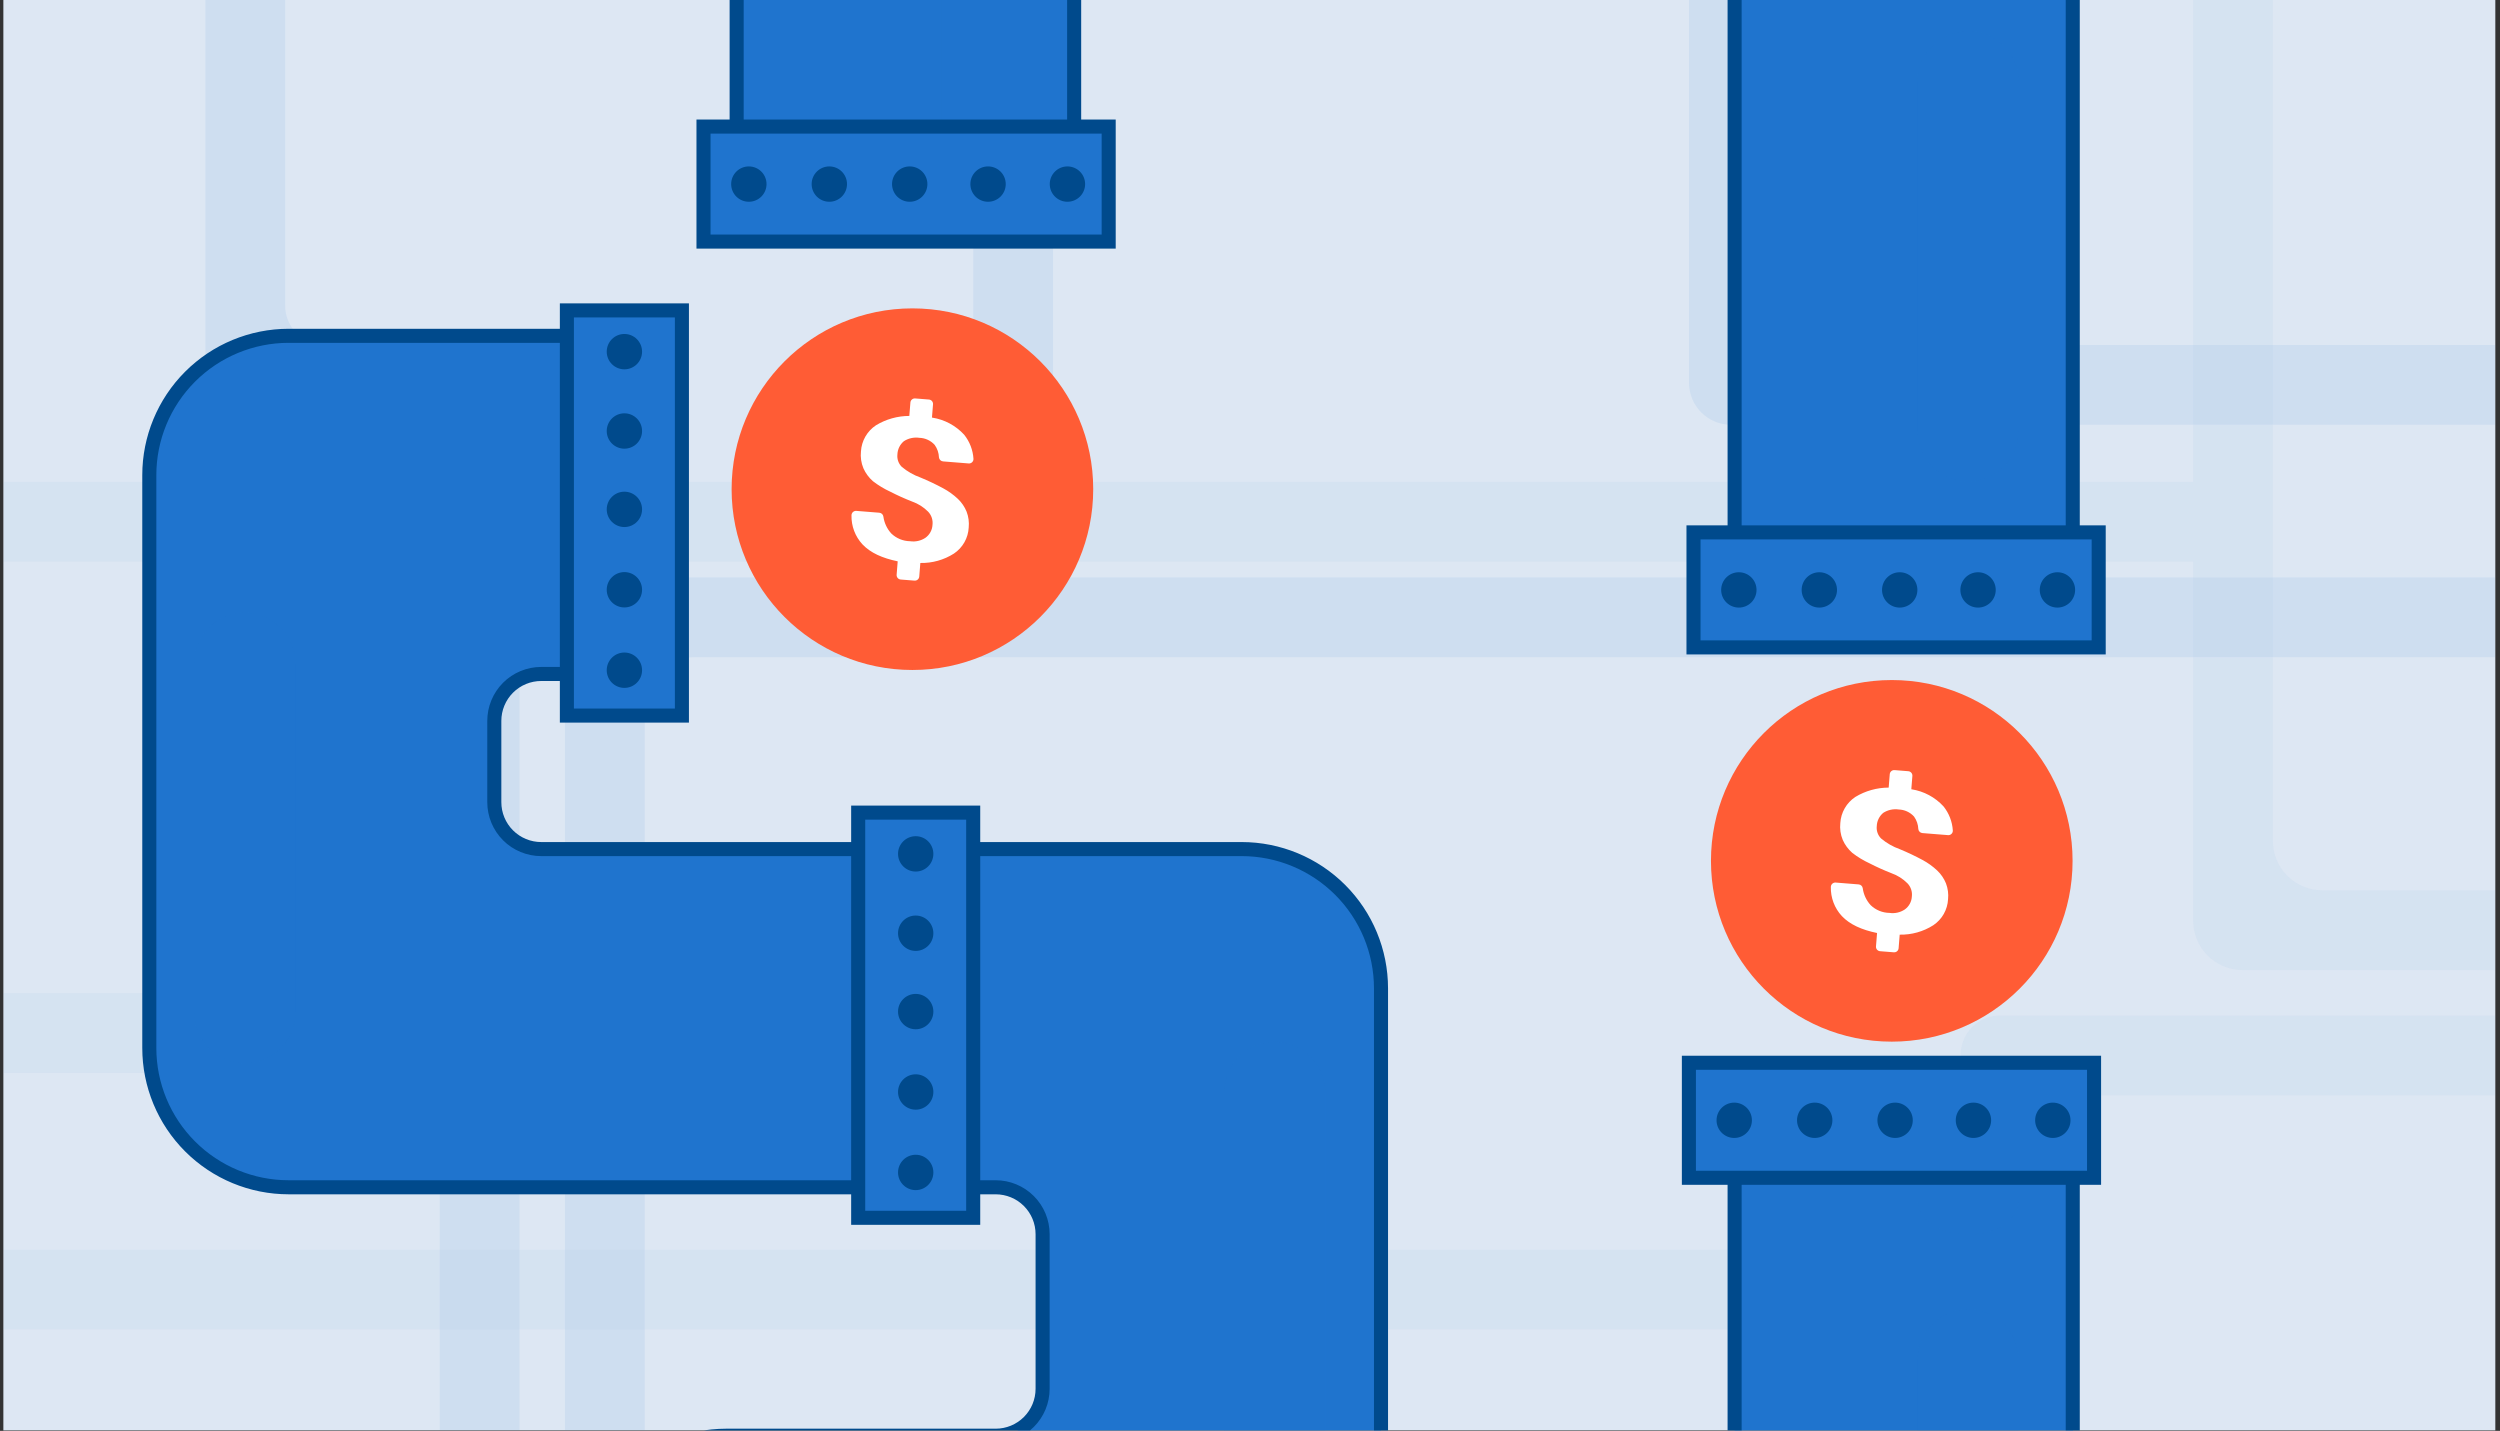 <svg xmlns="http://www.w3.org/2000/svg" width="311" height="178" viewBox="0 0 311 178" fill="none"><rect x="0" y="0" width="311" height="178" fill="#333333" stroke="none"/><g clip-path="url(#clip0_2896_44653)"><rect width="310" height="177.94" transform="translate(0.418)" fill="#DDE7F3"></rect><g opacity="0.2"><path opacity="0.2" d="M0.293 155.474V165.398H248.937C249.579 165.399 250.215 165.273 250.809 165.028C251.403 164.783 251.942 164.423 252.397 163.969C252.851 163.515 253.212 162.976 253.458 162.382C253.704 161.789 253.831 161.153 253.831 160.51V141.145C253.831 139.847 254.346 138.602 255.264 137.684C256.182 136.766 257.427 136.251 258.725 136.251H310.438V126.326H248.8C247.502 126.326 246.257 126.842 245.339 127.76C244.422 128.677 243.906 129.922 243.906 131.22V150.586C243.906 151.228 243.779 151.864 243.533 152.458C243.287 153.051 242.927 153.59 242.472 154.044C242.018 154.498 241.478 154.858 240.884 155.103C240.291 155.349 239.654 155.474 239.012 155.474H0.293Z" fill="#1F74CE"></path><path opacity="0.2" d="M0.293 59.949V69.873H22.326V118.653C22.326 119.296 22.199 119.932 21.953 120.526C21.707 121.12 21.347 121.659 20.892 122.114C20.438 122.568 19.898 122.929 19.305 123.175C18.711 123.42 18.074 123.547 17.432 123.547H0.293V133.472H27.356C27.999 133.472 28.635 133.345 29.229 133.099C29.823 132.853 30.362 132.493 30.817 132.038C31.271 131.584 31.632 131.044 31.878 130.451C32.124 129.857 32.25 129.22 32.25 128.578V69.873H272.824V114.534C272.826 116.162 273.473 117.723 274.624 118.875C275.776 120.026 277.337 120.673 278.965 120.675H310.438V110.75H288.889C287.261 110.749 285.7 110.101 284.549 108.95C283.398 107.799 282.75 106.238 282.749 104.61V-132.205H272.824V59.949H0.293Z" fill="#1F74CE"></path><path opacity="0.4" d="M35.475 -132.205H25.551V47.946C25.55 48.588 25.676 49.225 25.921 49.818C26.166 50.412 26.526 50.952 26.98 51.406C27.434 51.861 27.973 52.221 28.567 52.467C29.16 52.714 29.796 52.84 30.439 52.84H49.804C51.102 52.84 52.347 53.356 53.265 54.273C54.183 55.191 54.698 56.436 54.698 57.734V177.94H64.623V47.809C64.623 47.167 64.496 46.53 64.25 45.937C64.004 45.343 63.644 44.803 63.19 44.349C62.735 43.894 62.196 43.534 61.602 43.288C61.008 43.042 60.371 42.916 59.729 42.916H40.363C39.721 42.916 39.085 42.789 38.491 42.543C37.898 42.297 37.359 41.936 36.905 41.482C36.451 41.027 36.091 40.487 35.846 39.894C35.6 39.3 35.475 38.664 35.475 38.021V-132.205Z" fill="#1F74CE"></path><path opacity="0.4" d="M131 -132.205H121.075V-110.172H72.295C70.997 -110.172 69.752 -110.688 68.835 -111.606C67.917 -112.524 67.401 -113.768 67.401 -115.066V-132.205H57.477V-105.142C57.477 -104.499 57.603 -103.863 57.849 -103.269C58.095 -102.675 58.456 -102.136 58.91 -101.681C59.364 -101.227 59.904 -100.866 60.498 -100.62C61.092 -100.374 61.728 -100.248 62.371 -100.248H121.075V71.833H76.414C75.608 71.833 74.81 71.992 74.065 72.301C73.32 72.61 72.644 73.062 72.074 73.632C71.504 74.203 71.052 74.88 70.745 75.625C70.437 76.37 70.278 77.168 70.279 77.974V177.94H80.204V87.899C80.203 87.093 80.361 86.294 80.669 85.549C80.977 84.804 81.429 84.127 81.999 83.557C82.568 82.987 83.245 82.534 83.99 82.226C84.734 81.917 85.533 81.758 86.339 81.758H310.437V71.833H131V-132.205Z" fill="#1F74CE"></path><path opacity="0.4" d="M220.038 37.693V-132.205H210.113V47.617C210.113 49.002 210.664 50.331 211.643 51.31C212.622 52.29 213.951 52.84 215.336 52.84H310.439V42.916H225.261C223.876 42.916 222.547 42.365 221.568 41.386C220.588 40.406 220.038 39.078 220.038 37.693Z" fill="#1F74CE"></path></g><path d="M90.32 276.71H240.516C242.795 276.713 245.052 276.268 247.158 275.399C249.264 274.529 251.178 273.254 252.79 271.645C254.403 270.036 255.682 268.125 256.554 266.022C257.427 263.918 257.876 261.663 257.876 259.386V145.703H215.786V228.834C215.786 229.601 215.635 230.36 215.341 231.069C215.047 231.777 214.616 232.421 214.073 232.963C213.53 233.505 212.886 233.935 212.177 234.227C211.468 234.52 210.708 234.671 209.94 234.67H120.915C120.149 234.67 119.389 234.519 118.681 234.226C117.972 233.932 117.329 233.503 116.787 232.961C116.244 232.419 115.814 231.775 115.521 231.067C115.227 230.359 115.076 229.601 115.076 228.834V226.544C115.076 225.778 115.226 225.018 115.519 224.309C115.812 223.6 116.242 222.956 116.784 222.414C117.327 221.871 117.971 221.441 118.679 221.147C119.388 220.853 120.148 220.702 120.915 220.702H154.457C156.736 220.703 158.994 220.255 161.1 219.382C163.206 218.51 165.119 217.231 166.729 215.619C168.34 214.007 169.617 212.093 170.486 209.987C171.356 207.881 171.801 205.624 171.797 203.346V122.956C171.797 118.36 169.97 113.952 166.718 110.702C163.466 107.452 159.056 105.626 154.457 105.626H66.582C65.033 105.626 63.548 105.011 62.453 103.917C61.358 102.822 60.743 101.338 60.743 99.79V89.683C60.742 88.916 60.892 88.156 61.185 87.447C61.478 86.739 61.908 86.095 62.451 85.552C62.993 85.009 63.637 84.579 64.346 84.285C65.055 83.992 65.814 83.841 66.582 83.841H80.893C80.407 69.819 79.726 41.774 80.893 41.774H35.605C31.007 41.778 26.599 43.606 23.349 46.857C20.1 50.108 18.276 54.516 18.277 59.111V130.375C18.279 134.969 20.106 139.374 23.356 142.623C26.607 145.871 31.014 147.697 35.611 147.698H123.861C125.41 147.698 126.895 148.313 127.99 149.408C129.085 150.502 129.7 151.986 129.7 153.534V172.768C129.7 174.316 129.085 175.8 127.99 176.894C126.895 177.989 125.41 178.604 123.861 178.604H74.075C69.483 178.612 81.326 180.441 78.082 183.689C74.837 186.936 73.014 191.338 73.012 195.927V259.386C73.014 263.975 74.837 268.377 78.082 271.625C81.326 274.872 85.728 276.701 90.32 276.71Z" fill="#1F74CE"></path><path d="M91.639 -12.244V29.867H133.73V-12.244H91.639Z" fill="#1F74CE"></path><path d="M257.876 -12.244H215.786V66.517L257.876 65.642V-12.244Z" fill="#1F74CE"></path><path opacity="0.2" d="M164.877 135.897C164.877 132.421 162.059 129.604 158.583 129.604C155.107 129.604 152.289 132.421 152.289 135.897V185.65C152.289 189.126 155.107 191.944 158.583 191.944C162.059 191.944 164.877 189.126 164.877 185.65V135.897Z" fill="#1F74CE"></path><path opacity="0.2" d="M129.625 -1.679C129.625 -3.787 126.827 -5.496 123.377 -5.496C119.926 -5.496 117.129 -3.787 117.129 -1.679V24.675C117.129 26.784 119.926 28.492 123.377 28.492C126.827 28.492 129.625 26.784 129.625 24.675V-1.679Z" fill="#1F74CE"></path><path opacity="0.2" d="M36.748 82.52C36.748 79.044 33.93 76.227 30.454 76.227C26.978 76.227 24.16 79.044 24.16 82.52V125.973C24.16 129.449 26.978 132.267 30.454 132.267C33.93 132.267 36.748 129.449 36.748 125.973V82.52Z" fill="#1F74CE"></path><path opacity="0.2" d="M251.115 169.171C251.115 165.695 248.297 162.877 244.821 162.877C241.345 162.877 238.527 165.695 238.527 169.171V218.924C238.527 222.399 241.345 225.217 244.821 225.217C248.297 225.217 251.115 222.399 251.115 218.924V169.171Z" fill="#1F74CE"></path><path opacity="0.2" d="M251.086 137.519C251.086 135.275 248.288 133.457 244.838 133.457C241.387 133.457 238.59 135.275 238.59 137.519V149.514C238.59 151.757 241.387 153.575 244.838 153.575C248.288 153.575 251.086 151.757 251.086 149.514V137.519Z" fill="#1F74CE"></path><path opacity="0.2" d="M251.115 10.169C251.115 6.693 248.297 3.875 244.821 3.875C241.345 3.875 238.527 6.693 238.527 10.169V53.621C238.527 57.097 241.345 59.915 244.821 59.915C248.297 59.915 251.115 57.097 251.115 53.621V10.169Z" fill="#1F74CE"></path><path d="M257.85 -12.244V65.605M79.686 41.774L35.901 41.774C31.304 41.778 26.895 43.606 23.646 46.857C20.397 50.108 18.573 54.516 18.574 59.111V130.375C18.576 134.969 20.403 139.374 23.653 142.623C26.903 145.871 31.311 147.697 35.908 147.698H123.861C125.409 147.698 126.895 148.313 127.99 149.408C129.085 150.502 129.7 151.986 129.7 153.534V172.768C129.7 174.316 129.085 175.8 127.99 176.894C126.895 177.989 125.409 178.604 123.861 178.604H90.319C85.727 178.612 81.326 180.441 78.082 183.689C74.837 186.936 73.014 191.338 73.012 195.927V259.386C73.014 263.976 74.837 268.377 78.082 271.625C81.326 274.872 85.727 276.701 90.319 276.71H240.516C245.113 276.71 249.522 274.885 252.773 271.636C256.023 268.387 257.85 263.981 257.85 259.386V136.706M91.639 30.292V-12.244" stroke="#004A8C" stroke-width="1.749" stroke-miterlimit="10"></path><path d="M133.624 -12.244V29.367M79.892 83.841H67.331C66.564 83.841 65.804 83.992 65.095 84.285C64.386 84.579 63.742 85.009 63.2 85.552C62.658 86.095 62.228 86.739 61.935 87.447C61.642 88.156 61.491 88.916 61.492 89.683V99.79C61.492 101.338 62.107 102.822 63.202 103.917C64.297 105.011 65.783 105.626 67.331 105.626H154.457C159.055 105.626 163.466 107.452 166.718 110.702C169.97 113.952 171.797 118.36 171.797 122.956V203.346C171.801 205.624 171.356 207.881 170.486 209.987C169.617 212.093 168.34 214.007 166.729 215.619C165.118 217.231 163.205 218.51 161.099 219.382C158.994 220.255 156.736 220.703 154.457 220.702H120.915C120.148 220.702 119.388 220.853 118.679 221.147C117.97 221.441 117.326 221.871 116.784 222.414C116.242 222.956 115.812 223.6 115.519 224.309C115.226 225.018 115.075 225.778 115.076 226.544V228.834C115.076 229.601 115.227 230.359 115.521 231.067C115.814 231.775 116.244 232.419 116.786 232.961C117.329 233.502 117.972 233.932 118.681 234.226C119.389 234.519 120.148 234.67 120.915 234.67H209.94C210.707 234.671 211.467 234.52 212.177 234.227C212.886 233.935 213.53 233.505 214.073 232.963C214.616 232.421 215.047 231.777 215.34 231.069C215.634 230.36 215.786 229.601 215.786 228.834V139.205M215.786 -12.244V66.517" stroke="#004A8C" stroke-width="1.749" stroke-miterlimit="10"></path><path d="M210.098 132.208V146.516H260.501V132.208H210.098Z" fill="#1F74CE" stroke="#004A8C" stroke-width="1.749" stroke-miterlimit="10"></path><path d="M215.739 141.562C216.953 141.562 217.938 140.578 217.938 139.364C217.938 138.15 216.953 137.166 215.739 137.166C214.524 137.166 213.539 138.15 213.539 139.364C213.539 140.578 214.524 141.562 215.739 141.562Z" fill="#004A8C"></path><path d="M255.371 141.562C256.586 141.562 257.571 140.578 257.571 139.364C257.571 138.15 256.586 137.166 255.371 137.166C254.157 137.166 253.172 138.15 253.172 139.364C253.172 140.578 254.157 141.562 255.371 141.562Z" fill="#004A8C"></path><path d="M235.75 141.562C236.965 141.562 237.95 140.578 237.95 139.364C237.95 138.15 236.965 137.166 235.75 137.166C234.536 137.166 233.551 138.15 233.551 139.364C233.551 140.578 234.536 141.562 235.75 141.562Z" fill="#004A8C"></path><path d="M245.496 141.562C246.711 141.562 247.696 140.578 247.696 139.364C247.696 138.15 246.711 137.166 245.496 137.166C244.282 137.166 243.297 138.15 243.297 139.364C243.297 140.578 244.282 141.562 245.496 141.562Z" fill="#004A8C"></path><path d="M225.75 141.562C226.965 141.562 227.95 140.578 227.95 139.364C227.95 138.15 226.965 137.166 225.75 137.166C224.536 137.166 223.551 138.15 223.551 139.364C223.551 140.578 224.536 141.562 225.75 141.562Z" fill="#004A8C"></path><path d="M210.672 66.229V80.537H261.076V66.229H210.672Z" fill="#1F74CE" stroke="#004A8C" stroke-width="1.749" stroke-miterlimit="10"></path><path d="M216.313 75.584C217.527 75.584 218.512 74.6 218.512 73.386C218.512 72.172 217.527 71.188 216.313 71.188C215.098 71.188 214.113 72.172 214.113 73.386C214.113 74.6 215.098 75.584 216.313 75.584Z" fill="#004A8C"></path><path d="M255.946 75.584C257.16 75.584 258.145 74.6 258.145 73.386C258.145 72.172 257.16 71.188 255.946 71.188C254.731 71.188 253.746 72.172 253.746 73.386C253.746 74.6 254.731 75.584 255.946 75.584Z" fill="#004A8C"></path><path d="M236.324 75.584C237.539 75.584 238.524 74.6 238.524 73.386C238.524 72.172 237.539 71.188 236.324 71.188C235.11 71.188 234.125 72.172 234.125 73.386C234.125 74.6 235.11 75.584 236.324 75.584Z" fill="#004A8C"></path><path d="M246.071 75.584C247.285 75.584 248.27 74.6 248.27 73.386C248.27 72.172 247.285 71.188 246.071 71.188C244.856 71.188 243.871 72.172 243.871 73.386C243.871 74.6 244.856 75.584 246.071 75.584Z" fill="#004A8C"></path><path d="M226.324 75.584C227.539 75.584 228.524 74.6 228.524 73.386C228.524 72.172 227.539 71.188 226.324 71.188C225.11 71.188 224.125 72.172 224.125 73.386C224.125 74.6 225.11 75.584 226.324 75.584Z" fill="#004A8C"></path><path d="M87.516 15.745V30.053L137.919 30.053V15.745L87.516 15.745Z" fill="#1F74CE" stroke="#004A8C" stroke-width="1.749" stroke-miterlimit="10"></path><path d="M93.156 25.099C94.371 25.099 95.356 24.115 95.356 22.901C95.356 21.687 94.371 20.703 93.156 20.703C91.942 20.703 90.957 21.687 90.957 22.901C90.957 24.115 91.942 25.099 93.156 25.099Z" fill="#004A8C"></path><path d="M132.789 25.099C134.004 25.099 134.989 24.115 134.989 22.901C134.989 21.687 134.004 20.703 132.789 20.703C131.575 20.703 130.59 21.687 130.59 22.901C130.59 24.115 131.575 25.099 132.789 25.099Z" fill="#004A8C"></path><path d="M113.168 25.099C114.383 25.099 115.368 24.115 115.368 22.901C115.368 21.687 114.383 20.703 113.168 20.703C111.953 20.703 110.969 21.687 110.969 22.901C110.969 24.115 111.953 25.099 113.168 25.099Z" fill="#004A8C"></path><path d="M122.914 25.099C124.129 25.099 125.114 24.115 125.114 22.901C125.114 21.687 124.129 20.703 122.914 20.703C121.7 20.703 120.715 21.687 120.715 22.901C120.715 24.115 121.7 25.099 122.914 25.099Z" fill="#004A8C"></path><path d="M103.168 25.099C104.383 25.099 105.368 24.115 105.368 22.901C105.368 21.687 104.383 20.703 103.168 20.703C101.953 20.703 100.969 21.687 100.969 22.901C100.969 24.115 101.953 25.099 103.168 25.099Z" fill="#004A8C"></path><path d="M106.759 151.494L121.066 151.494L121.066 101.09L106.759 101.09L106.759 151.494Z" fill="#1F74CE" stroke="#004A8C" stroke-width="1.749" stroke-miterlimit="10"></path><path d="M116.111 145.851C116.111 144.637 115.127 143.652 113.913 143.652C112.699 143.652 111.715 144.637 111.715 145.851C111.715 147.066 112.699 148.051 113.913 148.051C115.127 148.051 116.111 147.066 116.111 145.851Z" fill="#004A8C"></path><path d="M116.111 106.222C116.111 105.008 115.127 104.023 113.913 104.023C112.699 104.023 111.715 105.008 111.715 106.222C111.715 107.437 112.699 108.422 113.913 108.422C115.127 108.422 116.111 107.437 116.111 106.222Z" fill="#004A8C"></path><path d="M116.111 125.842C116.111 124.627 115.127 123.642 113.913 123.642C112.699 123.642 111.715 124.627 111.715 125.842C111.715 127.056 112.699 128.041 113.913 128.041C115.127 128.041 116.111 127.056 116.111 125.842Z" fill="#004A8C"></path><path d="M116.111 116.094C116.111 114.879 115.127 113.894 113.913 113.894C112.699 113.894 111.715 114.879 111.715 116.094C111.715 117.308 112.699 118.293 113.913 118.293C115.127 118.293 116.111 117.308 116.111 116.094Z" fill="#004A8C"></path><path d="M116.111 135.844C116.111 134.629 115.127 133.644 113.913 133.644C112.699 133.644 111.715 134.629 111.715 135.844C111.715 137.058 112.699 138.043 113.913 138.043C115.127 138.043 116.111 137.058 116.111 135.844Z" fill="#004A8C"></path><path d="M70.52 89.018L84.828 89.018L84.828 38.614L70.52 38.614L70.52 89.018Z" fill="#1F74CE" stroke="#004A8C" stroke-width="1.749" stroke-miterlimit="10"></path><path d="M79.873 83.375C79.873 82.16 78.889 81.175 77.675 81.175C76.461 81.175 75.477 82.16 75.477 83.375C75.477 84.59 76.461 85.574 77.675 85.574C78.889 85.574 79.873 84.59 79.873 83.375Z" fill="#004A8C"></path><path d="M79.873 43.746C79.873 42.531 78.889 41.546 77.675 41.546C76.461 41.546 75.477 42.531 75.477 43.746C75.477 44.961 76.461 45.945 77.675 45.945C78.889 45.945 79.873 44.961 79.873 43.746Z" fill="#004A8C"></path><path d="M79.873 63.365C79.873 62.15 78.889 61.166 77.675 61.166C76.461 61.166 75.477 62.15 75.477 63.365C75.477 64.58 76.461 65.564 77.675 65.564C78.889 65.564 79.873 64.58 79.873 63.365Z" fill="#004A8C"></path><path d="M79.873 53.617C79.873 52.402 78.889 51.417 77.675 51.417C76.461 51.417 75.477 52.402 75.477 53.617C75.477 54.832 76.461 55.816 77.675 55.816C78.889 55.816 79.873 54.832 79.873 53.617Z" fill="#004A8C"></path><path d="M79.873 73.367C79.873 72.152 78.889 71.168 77.675 71.168C76.461 71.168 75.477 72.152 75.477 73.367C75.477 74.582 76.461 75.566 77.675 75.566C78.889 75.566 79.873 74.582 79.873 73.367Z" fill="#004A8C"></path><ellipse cx="235.336" cy="107.09" rx="22.492" ry="22.492" fill="#FF5C35"></ellipse><path d="M242.078 109.889C241.834 109.289 241.466 108.749 240.998 108.302C240.447 107.781 239.829 107.336 239.161 106.978C238.244 106.485 237.302 106.038 236.339 105.641C235.487 105.339 234.697 104.886 234.005 104.304C233.806 104.104 233.654 103.862 233.562 103.596C233.469 103.33 233.438 103.046 233.47 102.766C233.481 102.45 233.558 102.14 233.697 101.856C233.836 101.572 234.033 101.321 234.276 101.119C234.846 100.752 235.53 100.603 236.202 100.701C236.562 100.712 236.917 100.796 237.245 100.947C237.572 101.098 237.866 101.314 238.108 101.582C238.434 102.039 238.618 102.58 238.64 103.141C238.654 103.271 238.713 103.392 238.808 103.483C238.903 103.573 239.026 103.627 239.157 103.636L242.322 103.889C242.402 103.897 242.482 103.888 242.558 103.863C242.634 103.837 242.703 103.795 242.761 103.74C242.819 103.684 242.864 103.617 242.894 103.543C242.923 103.468 242.936 103.388 242.931 103.308C242.863 102.215 242.458 101.169 241.773 100.315C240.729 99.178 239.331 98.429 237.807 98.189L237.768 98.182L237.901 96.518C237.909 96.372 237.859 96.229 237.761 96.12C237.664 96.011 237.527 95.945 237.381 95.937L235.692 95.802C235.547 95.787 235.402 95.83 235.288 95.922C235.175 96.014 235.102 96.148 235.087 96.293L234.952 97.977C233.489 97.98 232.055 98.383 230.803 99.141C230.261 99.5 229.81 99.98 229.486 100.544C229.162 101.107 228.973 101.738 228.935 102.387C228.859 103.101 228.963 103.822 229.237 104.485C229.511 105.102 229.916 105.651 230.423 106.096C231.095 106.615 231.824 107.055 232.595 107.409C233.475 107.862 234.379 108.27 235.302 108.629C236.049 108.893 236.727 109.321 237.286 109.884C237.494 110.1 237.651 110.36 237.746 110.645C237.841 110.93 237.871 111.233 237.834 111.531C237.818 111.85 237.73 112.161 237.576 112.44C237.422 112.72 237.207 112.96 236.946 113.144C236.389 113.513 235.715 113.663 235.054 113.565C234.178 113.555 233.338 113.209 232.707 112.6C232.177 112.018 231.835 111.289 231.727 110.51C231.712 110.38 231.652 110.26 231.558 110.171C231.464 110.081 231.341 110.027 231.212 110.019L228.367 109.791C228.291 109.784 228.213 109.792 228.14 109.816C228.067 109.84 228 109.879 227.942 109.93C227.885 109.982 227.839 110.044 227.807 110.115C227.775 110.185 227.758 110.261 227.757 110.338C227.725 111.675 228.214 112.972 229.121 113.954C230.123 115.012 231.596 115.67 233.506 116.066L233.372 117.749C233.364 117.895 233.414 118.039 233.512 118.148C233.609 118.257 233.746 118.322 233.892 118.331L235.58 118.466C235.726 118.481 235.871 118.437 235.985 118.345C236.098 118.253 236.171 118.12 236.186 117.974L236.322 116.271C237.8 116.302 239.253 115.895 240.5 115.101C241.037 114.742 241.483 114.263 241.803 113.701C242.122 113.138 242.306 112.51 242.339 111.864C242.407 111.194 242.318 110.518 242.078 109.889Z" fill="white"></path><ellipse cx="113.504" cy="60.854" rx="22.492" ry="22.492" fill="#FF5C35"></ellipse><path d="M120.246 63.652C120.002 63.053 119.634 62.512 119.166 62.066C118.615 61.545 117.997 61.1 117.329 60.742C116.412 60.248 115.47 59.802 114.507 59.404C113.655 59.102 112.865 58.65 112.173 58.068C111.974 57.868 111.822 57.626 111.73 57.36C111.637 57.094 111.606 56.81 111.638 56.53C111.649 56.214 111.726 55.904 111.865 55.62C112.004 55.336 112.201 55.085 112.444 54.883C113.014 54.516 113.698 54.367 114.37 54.465C114.73 54.475 115.085 54.559 115.413 54.711C115.74 54.862 116.034 55.078 116.276 55.346C116.602 55.802 116.786 56.344 116.807 56.904C116.822 57.035 116.881 57.156 116.976 57.246C117.071 57.337 117.194 57.391 117.325 57.399L120.49 57.652C120.57 57.661 120.65 57.652 120.726 57.626C120.802 57.6 120.871 57.559 120.929 57.503C120.987 57.448 121.032 57.381 121.062 57.306C121.091 57.232 121.104 57.152 121.099 57.072C121.031 55.978 120.626 54.933 119.941 54.078C118.897 52.942 117.499 52.193 115.975 51.953L115.936 51.946L116.069 50.282C116.077 50.136 116.027 49.992 115.929 49.883C115.832 49.775 115.695 49.709 115.549 49.701L113.86 49.566C113.715 49.55 113.57 49.594 113.456 49.686C113.342 49.778 113.27 49.911 113.255 50.057L113.12 51.741C111.657 51.744 110.222 52.146 108.971 52.905C108.429 53.264 107.978 53.744 107.654 54.307C107.33 54.871 107.141 55.502 107.103 56.151C107.027 56.864 107.131 57.586 107.405 58.248C107.679 58.865 108.084 59.415 108.591 59.86C109.263 60.379 109.992 60.819 110.763 61.172C111.643 61.626 112.547 62.034 113.47 62.393C114.217 62.656 114.895 63.085 115.454 63.647C115.662 63.864 115.819 64.124 115.914 64.409C116.009 64.694 116.039 64.997 116.002 65.295C115.986 65.613 115.898 65.924 115.744 66.204C115.59 66.483 115.375 66.724 115.114 66.908C114.557 67.276 113.883 67.426 113.222 67.329C112.345 67.318 111.506 66.973 110.875 66.364C110.345 65.782 110.003 65.053 109.895 64.273C109.88 64.144 109.82 64.024 109.726 63.934C109.632 63.845 109.509 63.791 109.38 63.782L106.535 63.555C106.459 63.547 106.381 63.556 106.308 63.58C106.235 63.604 106.168 63.643 106.11 63.694C106.053 63.745 106.007 63.808 105.975 63.878C105.943 63.949 105.926 64.025 105.925 64.102C105.893 65.439 106.382 66.736 107.289 67.718C108.291 68.776 109.763 69.433 111.674 69.83L111.54 71.513C111.532 71.659 111.582 71.802 111.679 71.911C111.777 72.02 111.914 72.086 112.06 72.094L113.748 72.229C113.894 72.244 114.039 72.201 114.153 72.109C114.266 72.017 114.339 71.883 114.354 71.738L114.49 70.035C115.968 70.066 117.421 69.659 118.668 68.865C119.205 68.506 119.651 68.026 119.971 67.464C120.29 66.902 120.474 66.273 120.507 65.628C120.575 64.958 120.486 64.281 120.246 63.652Z" fill="white"></path></g><defs><clipPath id="clip0_2896_44653"><rect width="310" height="177.94" fill="white" transform="translate(0.418)"></rect></clipPath></defs></svg>